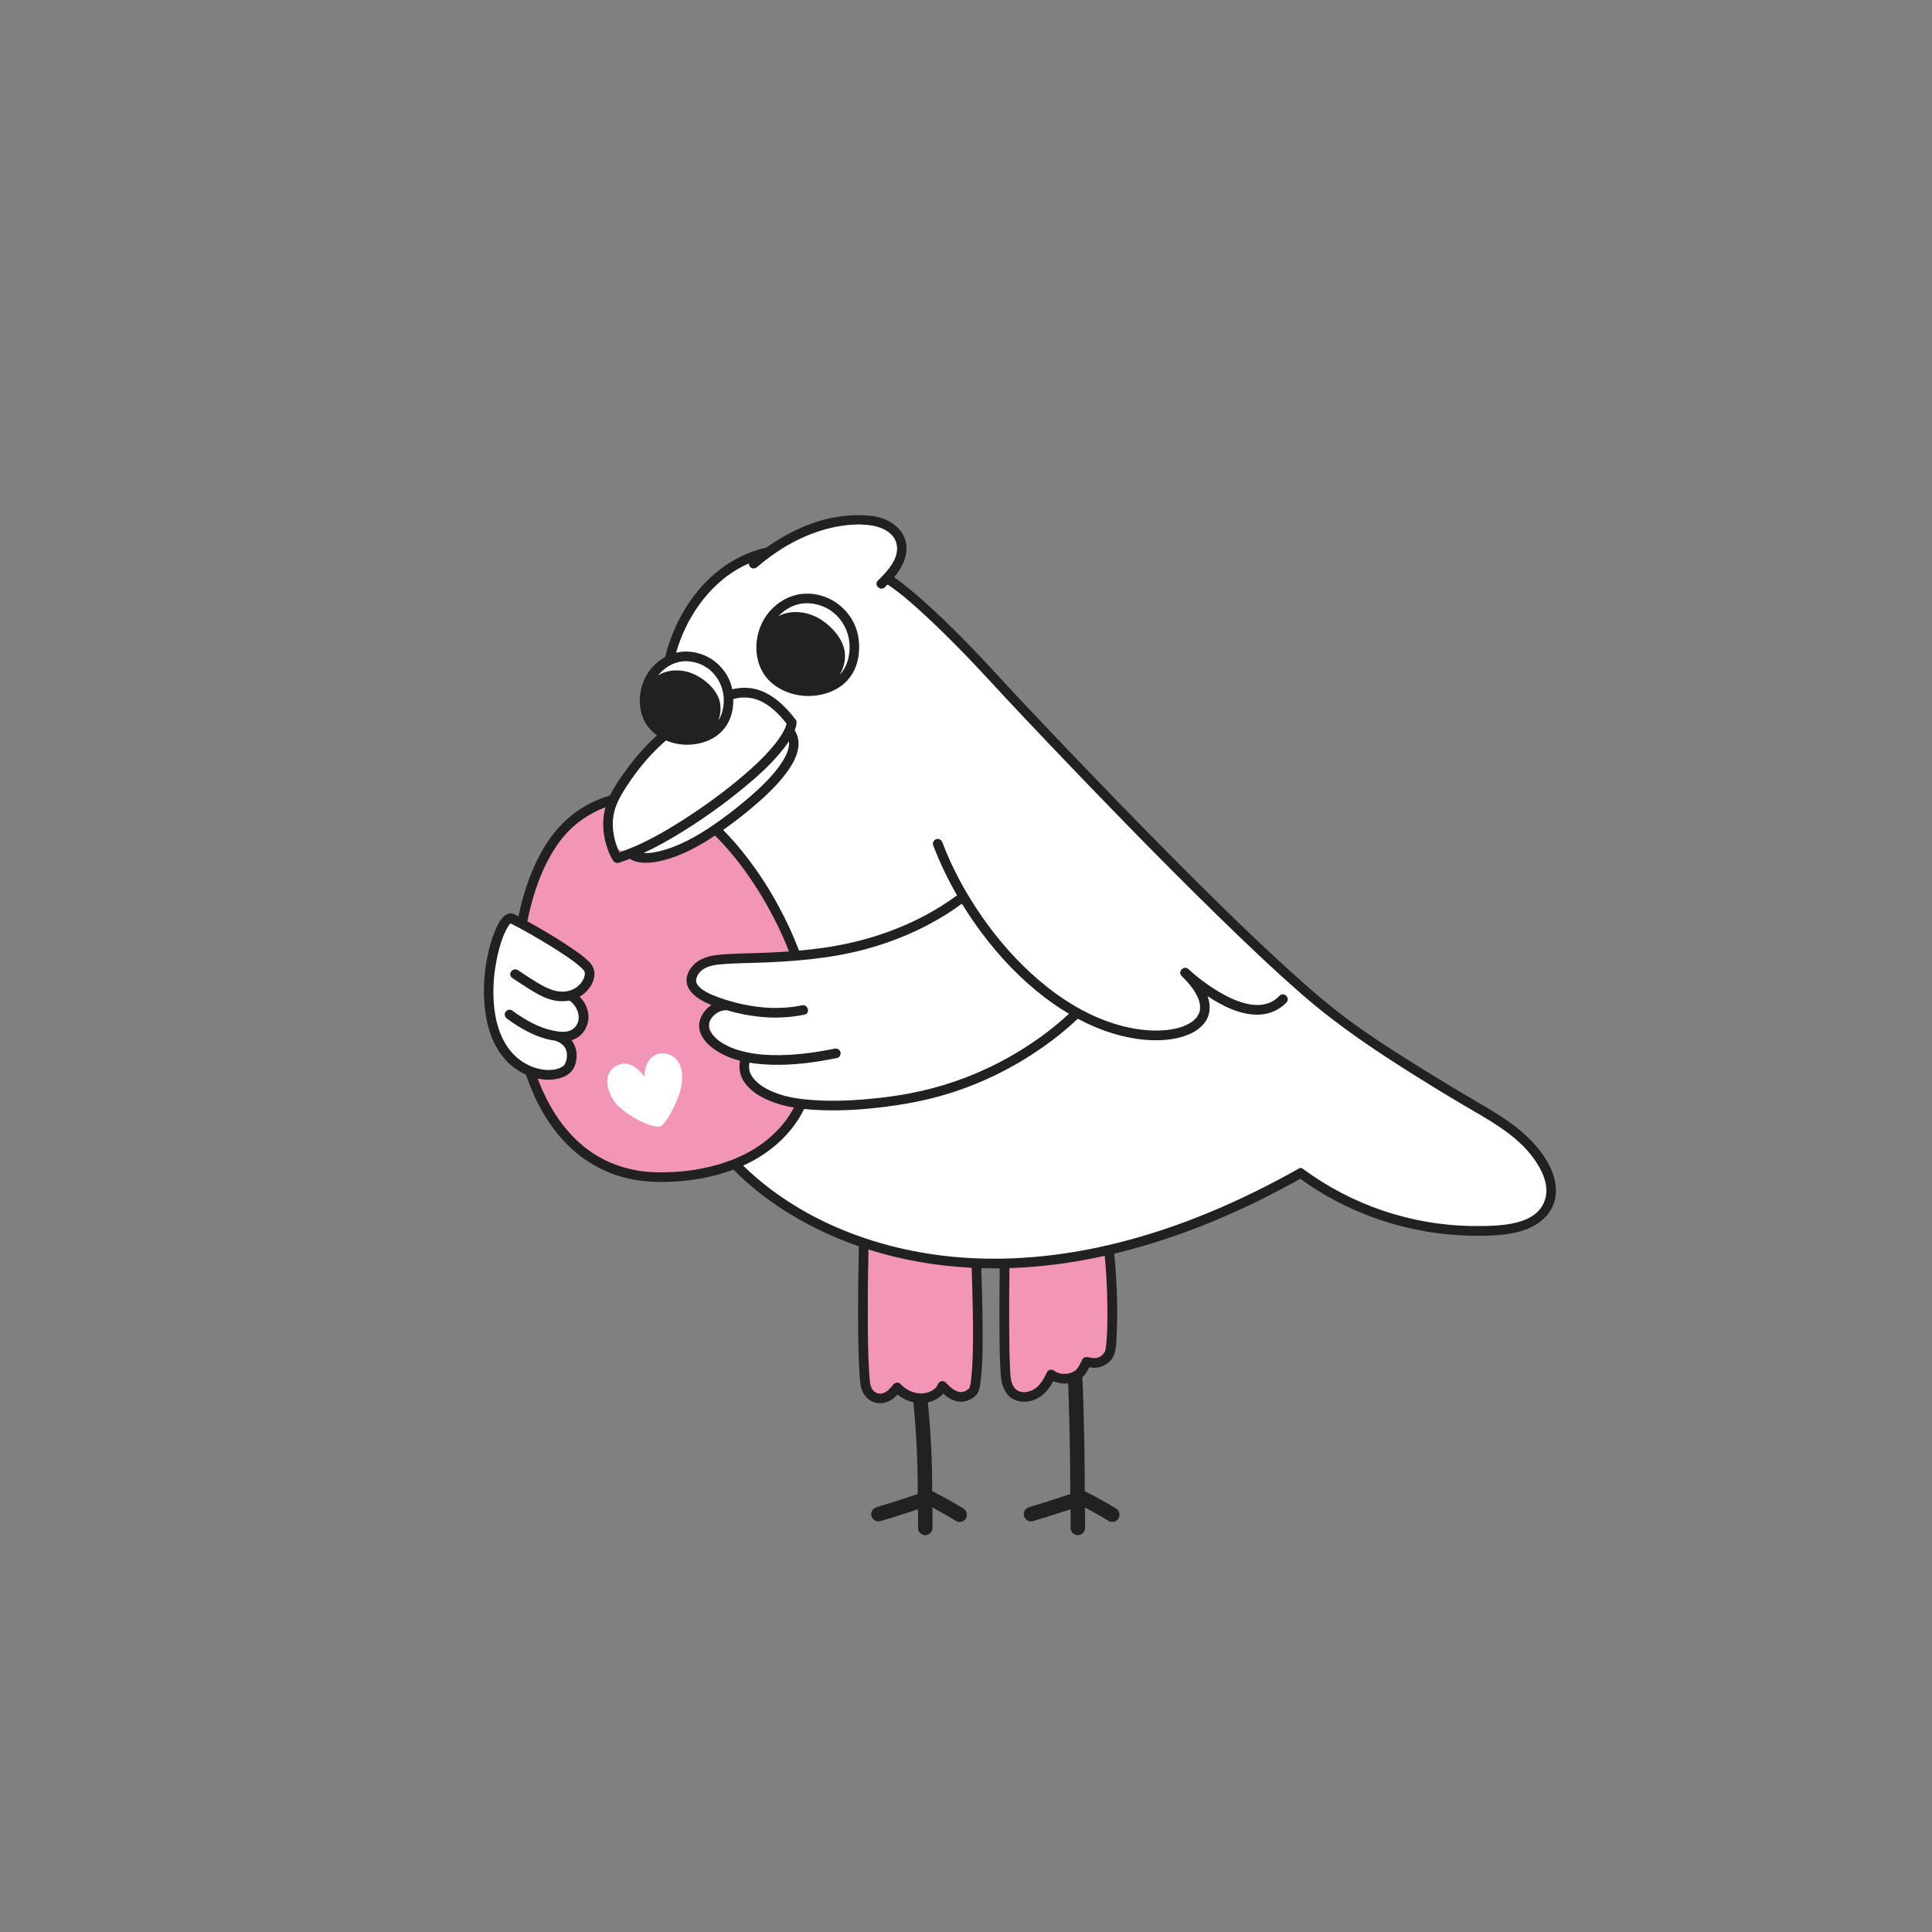 <?xml version="1.0" encoding="UTF-8"?> <svg xmlns="http://www.w3.org/2000/svg" id="_Слой_1" viewBox="0 0 1000 1000"><rect x="0" y="0" width="1000" height="1000" fill="#808080" stroke="none"/><defs><style>.cls-1{fill:#f395b6;}.cls-2{fill:#212121;}.cls-3{fill:#fff;}</style></defs><path class="cls-2" d="M498.64,780.79c-5.23-3.23-10.62-6.21-16.13-8.94.02-16.04-.8-32.07-2.47-48.02-.2-1.94-1.58-3.85-3.75-3.75-1.86.08-3.97,1.66-3.75,3.75,1.73,16.44,2.55,32.97,2.47,49.51-.06.02-.12.04-.18.06-7.01,2.37-14.06,4.61-21.15,6.72-1.88.56-3.25,2.66-2.62,4.61.62,1.9,2.6,3.22,4.61,2.62,3.97-1.18,7.93-2.4,11.87-3.66,1.97-.63,3.93-1.27,5.89-1.92.57-.19,1.14-.38,1.71-.57,0,.78.01,1.56.03,2.33.04,2.45.04,4.9-.01,7.34-.04,1.96,1.75,3.84,3.75,3.75,2.07-.09,3.71-1.65,3.75-3.75.07-3.53.05-7.06-.08-10.59,4.17,2.18,8.27,4.51,12.27,6.98,1.67,1.03,4.2.42,5.13-1.35.97-1.83.44-4.03-1.35-5.13Z"></path><path class="cls-2" d="M577.6,780.79c-5.23-3.23-10.62-6.2-16.13-8.94.03-9.04-.1-18.07-.28-27.11-.23-11.98-.55-23.96-1.15-35.93-.25-5-.52-10.01-1.05-14.99-.2-1.94-1.58-3.85-3.75-3.75-1.86.08-3.97,1.66-3.75,3.75,1.05,9.96,1.33,20.03,1.66,30.04.4,11.98.65,23.96.77,35.94.05,4.51.07,9.02.05,13.53-.06.02-.12.04-.18.06-7.01,2.37-14.06,4.61-21.15,6.72-1.88.56-3.25,2.66-2.62,4.61.62,1.9,2.6,3.22,4.61,2.62,3.97-1.18,7.93-2.4,11.87-3.66,1.97-.63,3.93-1.27,5.89-1.92.57-.19,1.14-.38,1.71-.57,0,.78.01,1.56.03,2.33.04,2.45.04,4.9-.01,7.34-.04,1.96,1.75,3.84,3.75,3.75,2.07-.09,3.71-1.65,3.75-3.75.07-3.53.05-7.06-.08-10.59,4.17,2.18,8.27,4.51,12.28,6.98,1.67,1.03,4.2.42,5.13-1.35.97-1.83.44-4.03-1.35-5.13Z"></path><path class="cls-1" d="M541.75,645.15c-7.22.56-14.42.57-21.62.29-.52,28.38-.39,58.71.41,66.41.41,3.96,1.44,8.51,5.62,10.43,3.68,1.69,8.5.49,11.58-1.9,3.08-2.39,4.8-5.72,6.4-8.96,4.29,3.48,12.4,2.63,15.52-1.62,1.01-1.37,2.73-4.95,2.73-4.95,0,0,3.46.8,4.88.64,3.02-.35,5.48-2.34,6.82-4.63,2.3-3.95,2.25-39.66-.81-58.99-10.52.97-20.99,2.46-31.52,3.28Z"></path><path class="cls-1" d="M504.53,644.49c-19.27-1.5-38.93-3.99-57.15-10.67-1.13,34.17-.95,75.97.72,83.46,1.55,6.96,9.91,10.02,16.24.84,2.9,3.23,7.44,5.58,12.28,5.63,4.84.05,9.77-2.52,11.14-6.38,3.23,3.39,8.91,8.95,15.61,3.15,3.64-3.15,3.07-41.2,1.61-75.99-.15-.01-.3-.02-.45-.03Z"></path><path class="cls-3" d="M790.65,592.02c-9.9-10.25-23.7-17.15-35.76-24.43-20.26-12.22-40.35-24.68-59.51-38.59-47.33-34.36-175.55-172.1-175.55-172.1,0,0-39.92-44.53-60.77-57.59,4.14-4.44,7.55-9.56,7.66-15.33.28-8.69-8.17-13.69-16.04-14.52-19.07-2.04-37.62,5.24-52.97,16.3-23.02,5.02-40.76,23.02-49.74,49.98-.66,1.97-1.22,4-1.69,6.07-2.41,1.2-4.8,2.98-7.04,5.52-7.52,8.52-6.99,22.26-.65,28.78,1.65,1.7,3.57,3.08,5.66,4.15-9.65,8.27-17.96,18.33-25.07,30.32-10.25,17.28.32,33.6.32,33.6,2.23-.7,4.55-1.55,6.91-2.5,4.71,4.18,16.61,3.14,32.93-5.66,2.58,7.2,4.44,11.56,4.44,11.56,0,0-28.01,51.79-5.55,120.78,17.18,52.78,134.61,140.39,314.98,38.83,29.05,21.56,65.98,32.23,102.05,29.47,9.73-.74,20.71-3.3,25.44-11.84,5.96-10.74-1.51-23.98-10.05-32.81Z"></path><path class="cls-3" d="M304.56,501.31c-3.88-6.46-35.15-23.8-39.65-25.91-5.85-2.75-19,36.3-7.15,62.84,8.04,18.02,28.56,21.56,35.83,15.04,2.48-2.23,5.38-13.17-4.86-16.78l-.4-.58c7.16-.64,13.3-4.51,13.75-9.87.3-3.61-2.61-7.74-5.88-11.15,7.2-2.52,10.51-9.99,8.35-13.58Z"></path><path class="cls-2" d="M502.62,714.46c.02-.17.05-.36,0,0h0Z"></path><path class="cls-1" d="M394.24,562.8c-3.83-2.56-7.62-5.89-8.57-10.6-.37-1.82-.2-3.5.34-5.04-5.45-2.21-10.85-4.81-14.88-8.9-6.37-6.47-4.29-13.54,1.19-18.67-4.48-2.04-8.67-4.62-12.39-7.83-1.65-1.43-2.09-3.14-1.74-4.72-.37-1.62-.07-3.42,1.31-5.01,6.99-8.07,17.77-6.8,27.31-5.82,8.58.88,17.15.23,25.72.28-9.74-27.21-26.64-52.92-43.75-68.71-10.96,7.25-23.86,19.36-37.28,13.22-.29-.13-.55-.29-.79-.45-6.96,1.08-13.84.02-16.15-8.13-1.71-6.05.63-13.14,4.3-18.96-9.49,2.42-18.37,7.16-25.39,13.98-11.55,11.23-19.67,30.23-23.51,51.82.28.07,9.58,4.06,17.03,8.89,4.57,2.96,10.14,5.47,13.73,9.67,5.21,6.11,1.6,11.14-3.17,15.12,1.39,2.43,2.38,5.01,2.61,7.76,1.43,3.43,1.53,7.4-.32,10.73-1.63,2.92-4.15,4.26-6.98,5.01,2.48,5.6,3.84,11.67-1.08,16.62-4.73,4.75-11.51,3.65-17.41,1.41,9.96,30.55,31.07,54.21,65.96,54.81,25.32.43,52.54-7.16,67.98-27.23,2.7-3.51,4.9-7.28,6.69-11.24-7.38-.76-15.21-4.31-20.73-7.99Z"></path><path class="cls-2" d="M441.54,321.67c-2.54-4.79-6.65-8.87-11.47-11.37-4.63-2.39-10.04-3.52-15.23-2.87-6.49.81-12.12,4.13-16.45,8.97-6.69,7.7-8.85,19.25-4.98,28.77,4.1,10.07,15.22,15.32,25.71,15.07,5.59-.13,11.39-1.74,15.98-4.99,5.08-3.61,8.19-9.01,9.18-15.14,1.01-6.29.27-12.78-2.74-18.45ZM434.77,349.03s-.05.04-.07.07c.64-1.08,1.19-2.22,1.61-3.42,1.09-3.11,1.46-6.62.55-10.12-.92-3.53-3.09-6.88-5.74-9.72-2.42-2.59-5.29-4.83-8.42-6.41-6.32-3.19-13.65-3.5-19.16-.82-.24.12-.48.25-.71.38,3.06-3.13,6.72-5.48,11.08-6.38,3.6-.74,7.19-.36,10.68.77,9.28,3.02,15.24,12.06,15.16,21.67-.04,5-1.4,10.31-4.96,13.98Z"></path><path class="cls-2" d="M792.9,590.76c-7.32-7.75-16.51-13.46-25.64-18.81-9.93-5.82-19.8-11.72-29.57-17.79-16.11-10.01-32.43-20.25-47.26-32.04-8.64-6.87-16.9-14.22-25.05-21.67-21.11-19.29-41.43-39.43-61.55-59.74-18.89-19.07-37.56-38.37-56.07-57.82-8.73-9.18-17.52-18.32-26.09-27.65-14.36-15.63-28.92-31.17-44.86-45.22-4.47-3.94-9.08-7.82-14.01-11.2,3.65-4.4,6.45-9.5,6.4-15.35-.06-7.29-5.51-12.49-11.94-14.97-3.43-1.32-7.14-1.68-10.79-1.82-4.1-.15-8.18.14-12.23.73-8.01,1.17-15.74,3.81-23.01,7.32-5.11,2.47-9.97,5.42-14.59,8.72-2.43.54-4.83,1.23-7.2,2.08-14.56,5.27-26.32,15.89-34.42,28.95-4.98,8.03-8.55,16.62-10.73,25.59-2.55,1.4-4.86,3.28-6.85,5.5-6.08,7.01-8.08,17.52-4.53,26.19,1.51,3.68,4.05,6.64,7.15,8.87-2.09,1.9-4.12,3.87-6.07,5.93-4.3,4.56-8.23,9.48-11.79,14.63-2.33,3.37-4.67,6.84-6.48,10.54-5.12,1.53-10.04,3.72-14.57,6.54-7.47,4.67-13.51,10.96-18.27,18.32-4,6.18-7.08,12.94-9.56,19.86-2.09,5.84-3.72,11.83-4.97,17.9-.43-.23-.86-.46-1.29-.68-.92-.47-1.83-.95-2.9-.91-1.36.04-2.54.78-3.5,1.69-2.22,2.11-3.54,5.19-4.67,7.97-1.6,3.91-2.73,8.01-3.58,12.14-2.23,10.76-2.7,22.04-.61,32.87,2.07,10.69,7.05,20.8,16.52,26.71,1.25.78,2.58,1.48,3.96,2.1.01.03.02.07.03.1,2.62,7.77,6.01,15.33,10.39,22.28,4.14,6.57,9.17,12.66,15.12,17.68,6.11,5.15,13.06,9.16,20.62,11.78,8.65,3,17.81,3.92,26.92,3.68,11.66-.3,23.34-2.27,34.27-6.38,15.21,15.44,34.1,27.21,53.99,35.55,3.6,1.51,7.25,2.89,10.93,4.17-.29,11.86-.43,23.72-.4,35.58.02,9.69.08,19.41.65,29.1.16,2.65.29,5.38.83,7.99.65,3.12,2.65,6.07,5.53,7.52,3.37,1.7,7.36,1.2,10.45-.9,1.11-.75,2.07-1.64,2.95-2.61,3.61,2.96,8.33,4.72,12.99,4.45,4.04-.24,8.07-1.88,10.65-4.91,2.34,2.09,5,3.8,8.2,4.16,2.35.26,4.76-.42,6.74-1.69,1-.64,2.06-1.36,2.69-2.39,1.3-2.1,1.51-4.92,1.81-7.29,1.12-9.15.99-18.49.94-27.69-.05-10.01-.32-20.02-.67-30.02,3.19.09,6.37.13,9.56.1-.11,8.76-.19,17.52-.16,26.27.02,8.49.03,16.99.46,25.47.23,4.6.54,9.57,3.51,13.32,2.73,3.45,7.16,4.51,11.36,3.76,4.43-.79,7.99-3.58,10.55-7.17.74-1.04,1.38-2.15,1.98-3.27,3.55,1.57,7.72,1.64,11.37.18,2.27-.91,4.17-2.31,5.54-4.36.63-.95,1.18-1.97,1.7-3,2.36.39,4.66.41,6.99-.61,2.63-1.16,5.15-3.49,6.03-6.29,1.07-3.39,1.05-7.33,1.21-10.85.53-12.1.15-24.31-.87-36.38-.13-1.55-.28-3.11-.44-4.67,27.68-6.61,54.48-17.1,79.84-29.94,5.56-2.82,11.05-5.77,16.5-8.8,16.93,12.27,36.38,21,56.78,25.6,10.39,2.35,21.05,3.65,31.71,3.83,9.44.16,19.77.06,28.71-3.38,8.48-3.26,15.01-10.12,15.11-19.62.1-9.78-5.97-18.97-12.44-25.82ZM340.99,349.11c2.84-3.17,6.29-5.58,10.5-6.49,3.24-.7,6.47-.37,9.61.64,8.21,2.65,13.53,10.62,13.52,19.13,0,3.67-.83,7.51-2.86,10.6.27-.7.51-1.42.69-2.16.71-2.92.75-6.13-.37-9.21-1.13-3.11-3.37-5.92-6-8.22-2.41-2.11-5.18-3.84-8.14-4.97-5.96-2.26-12.59-1.82-17.33,1.15.13-.16.24-.32.37-.47ZM317.31,423.9c.55-6.27,3.55-11.55,6.91-16.73,3.21-4.96,6.75-9.7,10.65-14.14,3.09-3.51,6.39-6.75,9.86-9.79,3.6,1.55,7.58,2.31,11.48,2.23,5.07-.1,10.34-1.54,14.52-4.47,4.64-3.25,7.51-8.15,8.44-13.72.3-1.81.42-3.64.39-5.45.69-.18,1.38-.35,2.09-.48,3.85-.72,8.27-.27,12.06,1.53,5.42,2.58,9.77,7,13.41,11.69-.15.59-.29,1.17-.5,1.75-.04.12-.09.23-.14.35-.15.31-.29.63-.44.94-.37.75-.77,1.48-1.2,2.19-.53.89-1.1,1.76-1.7,2.61-.33.47-.66.93-1.01,1.39-.06.08-.33.43-.4.53-.2.26-.4.52-.61.77-4.96,6.17-10.82,11.62-16.84,16.73-9.49,8.06-19.62,15.43-30.1,22.15-10.52,6.74-21.63,13.16-33.52,17.18-.25-.5-.5-1.01-.73-1.52-.03-.07-.06-.14-.09-.21-.02-.05-.16-.38-.17-.42-.18-.46-.36-.92-.52-1.39-1.56-4.41-2.26-9.05-1.84-13.73ZM408.35,383.65s.01.05.02.06c0,.04,0,.1,0,.21.02.31.04.62.04.93,0,.32-.02.63-.04.95,0,.06-.02.23-.03.33-.02.12-.04.24-.06.37-.13.71-.32,1.41-.54,2.09-.12.38-.26.75-.4,1.12-.03.09-.07.17-.1.26,0-.03-.23.51-.26.58-.71,1.53-1.57,3-2.5,4.41-4.19,6.35-10.17,12.07-16.09,17.24-2.75,2.4-5.57,4.71-8.44,6.96-1.01.79-1.7,1.32-3.02,2.32-1.18.89-2.36,1.77-3.56,2.64-8.86,6.44-18.54,12.45-29.08,15.68-2.06.63-4.14,1.12-6.26,1.47-.06,0-.2.03-.29.04-.23.03-.46.06-.68.08-.44.05-.89.08-1.33.11-.82.05-1.65.05-2.47,0-.04,0-.07,0-.1,0,6.73-3.11,13.22-6.79,19.49-10.65,11.23-6.91,22.01-14.64,32.2-23,6.68-5.48,13.2-11.31,18.77-17.94,1.67-1.99,3.31-4.07,4.74-6.27ZM407.19,374.29s.03-.11.04-.17h0c-.02.06-.03.12-.04.17ZM263.9,477.7s0,0,.01,0c0,0,0,0-.01,0h0ZM263.9,477.7s0,0,0,0c-.06-.03-.14-.08-.24-.14.08.05.16.09.24.14ZM256.4,500.62c.65-4.27,1.58-8.51,2.89-12.62.29-.9.59-1.8.92-2.68.14-.38.29-.75.43-1.13.06-.15.12-.29.18-.43.02-.05.03-.08.05-.11.05-.11.1-.22.15-.33.57-1.28,1.19-2.54,1.94-3.72.16-.25.33-.49.5-.74.03-.05.05-.08.07-.11.02-.02.04-.04.07-.08.21-.24.45-.46.68-.68-.02.02-.01,0,.02-.05,0,0,0,0,.01,0,.05-.05.1-.1.15-.15,0,0,0,0,.01,0-.07.07-.12.13-.16.16,1.57.89,3.24,1.65,4.81,2.51,6.81,3.74,13.53,7.67,20.07,11.88,1.65,1.06,3.28,2.14,4.89,3.25.72.5,1.45,1.01,2.16,1.53.32.23.64.47.96.71.19.14.37.28.55.42.06.05.1.07.12.09.02.02.04.03.08.06,1.11.87,2.2,1.76,3.2,2.75.35.35.68.72,1.01,1.08.02.02.02.02.04.04,0,.02,0,.02.02.05.04.08.19.35.28.5.04.17.15.5.18.57,0,0,0,0,0,.01,0,.09.02.18.02.28,0,.28,0,.56-.02.84,0,.02,0,.02,0,.04-.04.18-.07.36-.11.54-.07.31-.16.61-.26.91-.05.14-.1.29-.16.43-.03.06-.06.13-.08.17-.36.7-.74,1.36-1.2,2-.06.07-.44.54-.52.63-.26.29-.53.56-.81.83-.26.24-.53.48-.81.7-.09.07-.35.26-.36.26-.21.14-.41.27-.62.4-1.5.92-3.17,1.51-4.74,1.73-4.4.61-8.61-1.02-12.41-3.12-3.75-2.07-7.33-4.41-10.89-6.79-.74-.5-1.54-1.21-2.42-1.46-1.96-.56-4.13,1.84-2.82,3.67.07.1.31.44.41.52.35.32.73.5,1.11.59,0,.01-.02.02-.03.04-1.12-.32-.22-.01.22.28.64.43,1.28.86,1.93,1.29,1.85,1.23,3.72,2.44,5.61,3.61,4.33,2.68,8.89,5.39,14,6.19,2.34.36,4.73.35,7.02-.1.11.11.23.21.36.3,4.58,3.28,6.58,10.91,1.25,14.57-2.88,1.98-6.99,1.32-10.2.65-3.55-.74-6.96-2-10.2-3.62-3.85-1.92-7.47-4.28-10.95-6.8-1.09-.79-2.79-.19-3.42.9-.74,1.26-.2,2.62.9,3.42,7.15,5.19,15.17,9.82,24.01,11.23.36.06.72.11,1.08.16.15.09.32.17.49.23,1.86.68,3.42,1.81,4.29,3.22.54.88.57.97.81,1.87.06.23.11.46.16.69,0,.03.04.27.06.39.04.42.07.84.06,1.26,0,1.25-.16,2.19-.71,3.67.04-.13-.23.5-.3.63-.12.22-.27.42-.39.63-.05.06-.1.12-.16.17-.1.08-.19.17-.29.25-.03.03-.04.04-.06.06-.02.01-.04.02-.08.05-.53.35-1.06.66-1.63.94-.04.02-.18.08-.28.12-.14.05-.28.11-.41.15-.39.14-.79.25-1.19.35-.35.09-.69.16-1.04.23-.18.03-.36.06-.54.09-.02,0-.02,0-.03,0-.03,0-.04,0-.07,0-.85.08-1.69.13-2.54.12-3.42-.04-7.2-1.02-10.37-2.59-17.88-8.88-19.63-33.09-16.99-50.61ZM302.69,503.39c.04.12.04.43,0,0h0ZM362.99,604.89c-6.17,1.2-12.45,1.79-18.74,1.89-2.6.04-5.2.01-7.79-.16-1.04-.07-2.08-.16-3.12-.28-.29-.03-.57-.07-.86-.1-.07,0-.29-.04-.39-.05-.5-.07-.99-.14-1.48-.22-3.9-.63-7.74-1.6-11.46-2.94-.92-.33-1.84-.69-2.75-1.06-.05-.02-.08-.03-.11-.04-.02-.01-.06-.03-.12-.05-.21-.09-.41-.18-.62-.27-.44-.2-.88-.4-1.32-.61-1.7-.81-3.36-1.69-4.98-2.65-1.57-.93-3.1-1.94-4.58-3.01-.38-.28-.77-.56-1.14-.84-.05-.04-.28-.21-.36-.28-.1-.08-.35-.28-.43-.34-.71-.57-1.41-1.15-2.1-1.75-2.82-2.45-5.43-5.14-7.82-8.02-1.33-1.6-1.9-2.35-3.14-4.08-1.11-1.56-2.17-3.16-3.17-4.8-2.03-3.3-3.83-6.74-5.44-10.26-.21-.46-.42-.92-.62-1.39-.09-.21-.19-.43-.28-.64-.05-.11-.09-.22-.14-.32-.01-.03-.02-.04-.02-.06-.38-.91-.75-1.82-1.1-2.73-.21-.53-.4-1.06-.59-1.59,4.61,1.01,9.44.89,13.72-1,3.11-1.37,5.04-3.73,5.92-7,1.09-4.07.48-8.48-2.14-11.83,1.43-.41,2.79-1.05,4.03-2.04,3.15-2.5,4.98-6.67,4.74-10.68-.23-3.8-1.96-7.17-4.56-9.8.44-.26.87-.53,1.29-.84,3-2.19,5.53-5.44,6.2-9.17.59-3.25-.41-5.86-2.7-8.16-2.41-2.43-5.29-4.44-8.09-6.38-7.1-4.93-14.59-9.33-22.12-13.57-.55-.31-1.1-.61-1.65-.92.52-2.61,1.11-5.21,1.77-7.79.95-3.69,2.05-7.35,3.33-10.95.62-1.75,1.28-3.48,1.99-5.2.07-.18.15-.36.22-.54.04-.08.07-.17.11-.25.18-.42.37-.85.55-1.27.37-.83.75-1.66,1.15-2.48,1.47-3.07,3.1-6.06,4.93-8.92.88-1.37,1.8-2.72,2.78-4.03.1-.13.47-.62.51-.67.21-.27.43-.54.64-.81.5-.62,1.01-1.22,1.54-1.82,5.69-6.46,12.95-11.28,20.94-14.31-.12.42-.25.84-.35,1.28-1.38,6.05-1.04,12.41.77,18.33.84,2.75,1.93,5.6,3.5,8.03.58.91,1.74,1.49,2.82,1.15,1.98-.62,3.93-1.33,5.86-2.07,4.51,2.93,11.06,2.19,15.97,1.08,10.07-2.27,19.53-7.44,28.1-13.12,1.49,1.48,2.96,2.99,4.38,4.54,6.31,6.9,11.63,14.02,16.71,21.91,5.42,8.42,10.19,17.25,14.25,26.4,1.03,2.33,2.01,4.72,2.95,7.13-6.03.44-12.07.7-18.12.88-4.46.13-8.92.22-13.37.48-4.39.26-8.95.56-13.03,2.31-3.82,1.64-6.94,4.66-8.13,8.7-1.54,5.23,1.86,9.39,6.03,12.08,2.03,1.31,4.23,2.37,6.5,3.28-4.64,3.08-7.74,8.77-5.82,14.11,1.04,2.9,3.05,5.38,5.39,7.34,4.38,3.66,9.66,5.96,15.22,7.37-.79,3.8-.06,7.75,2.14,11.01,3.05,4.52,7.87,7.49,12.81,9.59,4.15,1.77,8.51,2.91,12.96,3.66-.85,1.57-1.75,3.1-2.74,4.58-3.12,4.64-7.02,8.76-11.38,12.28-9.69,7.83-21.73,12.39-33.85,14.74ZM435.02,544.54c-.38-1.38-1.75-2.02-3.08-1.75-9.28,1.89-18.7,3.21-28.19,3.34-6.68.09-12.84-.35-19.15-1.93-1.26-.32-2.5-.68-3.73-1.09-.52-.17-1.04-.36-1.55-.55-.28-.11-.56-.22-.83-.33-.11-.04-.23-.09-.34-.14-.02,0-.02-.01-.04-.02-1.83-.82-3.6-1.73-5.26-2.86-.33-.23-.65-.46-.98-.7-.02-.02-.03-.02-.04-.03,0,0,0,0-.02-.02-.18-.15-.36-.29-.54-.44-.58-.49-1.13-1.01-1.66-1.56-.23-.25-.46-.5-.68-.76-.09-.11-.18-.23-.28-.34,0-.01-.01-.02-.02-.03-.33-.47-.65-.95-.94-1.46-.14-.25-.25-.51-.38-.76-.04-.1-.08-.2-.11-.29-.5-1.48-.42-2.89.23-4.35,1.49-3.33,5.27-5.83,8.78-5.55.04,0,.08,0,.12,0,.06.02.13.04.19.06,6.27,1.83,12.75,3.03,19.27,3.51,6.9.51,13.86.11,20.64-1.33,3.15-.67,1.81-5.49-1.33-4.82-10.43,2.21-21.32,1.61-31.68-.74-4.43-1.01-8.81-2.32-13.05-3.96-3.17-1.23-7.02-2.95-9.06-5.55-.92-1.18-1.2-2.19-.92-3.38.06-.24.12-.48.2-.71.03-.09.17-.48.2-.57.24-.54.53-1.04.86-1.54.06-.09.12-.17.19-.26.04-.05.12-.14.14-.17.25-.28.51-.55.78-.81.63-.6,1.02-.87,1.87-1.35,1.78-1.01,3.79-1.54,5.8-1.86.1-.02.77-.11.76-.11.23-.03.46-.06.68-.08.68-.08,1.36-.14,2.04-.2,1.51-.13,3.02-.22,4.53-.29,3.49-.17,6.98-.25,10.47-.35,19.69-.57,39.57-1.91,58.69-6.99,15.12-4.01,29.75-10.23,42.95-18.64,2.5-1.59,4.93-3.28,7.31-5.04,2.07,3.38,4.24,6.7,6.51,9.95,9.05,12.93,19.62,24.89,31.81,34.95,5.38,4.44,11.09,8.54,17.11,12.11-.97.89-1.94,1.76-2.92,2.62-1.76,1.55-3.56,3.06-5.39,4.52-2.09,1.68-3.78,2.96-6.13,4.67-5.28,3.82-10.78,7.34-16.45,10.54-14.18,8-29.46,13.93-45.34,17.53-9.91,2.25-20.04,3.62-30.17,4.44-8.79.71-17.65.95-26.45.3-6.19-.45-12.41-1.28-18.35-3.46-3.74-1.37-7.53-3.24-10.46-5.99-1.22-1.15-2.05-2.14-2.83-3.57-.41-.76-.47-.91-.71-1.69-.1-.33-.18-.65-.25-.99-.03-.17-.06-.33-.09-.5,0-.02,0-.04,0-.05,0-.03,0-.07,0-.17-.04-.72-.05-1.44.04-2.16,0-.02.01-.05.02-.11.03-.17.07-.35.1-.52,0-.04.02-.08.03-.12,3.91.65,7.87.96,11.67,1.07,11.3.31,22.62-1.24,33.66-3.49,1.32-.27,2.09-1.84,1.75-3.08ZM503.53,679.39c.15,10.04.26,20.13-.45,30.15-.12,1.66-.28,3.3-.47,4.95,0,.01,0,.02,0,.03-.02.15-.04.3-.07.46-.05.34-.11.68-.17,1.01-.1.53-.21,1.06-.35,1.59-.06.23-.12.45-.2.67,0,.02-.01.03-.02.05.01,0,.02-.02.03-.02,0,0-.05.08-.09.18,0,.02-.01.04-.02.06-.02.06-.03.09-.04.12,0,0-.02.01-.03.01,0,0,0,0,0,.01,0,0,0,0,0-.01-.31.12-.76.65-1.02.81-.84.54-1.74.95-2.75,1.05-1.72.18-3.32-.62-4.74-1.61-1.33-.93-2.49-2.13-3.62-3.31-1.4-1.47-3.54-.57-4.18,1.1-1.21,3.15-5.47,4.53-8.54,4.55-4.1.02-7.96-1.91-10.7-4.89-1.17-1.27-3.05-.74-3.93.51-1.1,1.56-2.45,2.98-4.16,3.86-.44.23-1.11.46-1.76.58.03-.02-.55.04-.7.05-.17,0-.34,0-.51-.02-.07,0-.11,0-.15,0-.04-.01-.09-.02-.17-.04-.29-.07-.57-.15-.85-.25-.06-.04-.51-.24-.6-.29-.64-.37-.8-.51-1.4-1.19-.02-.02-.1-.13-.14-.17-.08-.11-.16-.23-.24-.35-.19-.3-.36-.61-.51-.92-.14-.29-.36-1-.49-1.61-.08-.38-.13-.77-.2-1.16l-.03-.23c-.03-.29-.06-.58-.09-.86-.14-1.41-.24-2.83-.33-4.25-.56-9.25-.62-18.53-.66-27.79-.05-11.82.08-23.65.35-35.47,17.27,5.48,35.28,8.54,53.39,9.45.27,7.73.5,15.47.61,23.21ZM571.89,650.89c.58,6.01.92,12.03,1.12,18.06.19,5.74.25,11.48.12,17.22-.06,2.33-.14,4.66-.31,6.99-.06.93-.14,1.86-.24,2.78-.04.38-.09.76-.13,1.14,0,.02,0,.02,0,.04-.03.19-.06.37-.09.56-.1.61-.24,1.21-.4,1.81,0,.02-.02.05-.03.08-.48.59-.82,1.21-1.39,1.75-2.33,2.18-4.74,1.76-7.48,1.13-1.01-.23-2.33.14-2.82,1.15-.59,1.22-1.21,2.43-1.88,3.6-.84,1.45-1.6,2.29-3.17,3.02-2.73,1.27-6.9,1.3-9.28-.56-1.17-.91-3.14-1.09-3.93.51-1.7,3.42-3.55,7.12-7.01,9.06-2.75,1.55-6.81,2.16-9.28-.24-2.75-2.67-2.72-7.15-2.9-10.76-.41-8.14-.42-16.31-.45-24.46-.03-9.13.04-18.27.15-27.4,2.29-.07,4.58-.17,6.87-.31,14.32-.87,28.49-2.96,42.45-6.04.03.29.06.58.09.88ZM763.81,634.6c-16.22-.03-32.37-2.74-47.75-7.89-14.91-4.99-28.95-12.34-41.6-21.67-1-.74-1.98-.54-2.66.08-29.41,16.51-60.62,30.05-93.41,38.22-25.74,6.41-52.37,9.42-78.88,7.67-21.51-1.42-42.84-6.06-62.83-14.2-16.3-6.64-31.79-15.74-45.16-27.22-2.35-2.01-4.64-4.11-6.86-6.28,11.14-5.01,21.04-12.73,27.88-22.92,1.37-2.04,2.59-4.18,3.69-6.38,2.98.32,5.98.5,8.95.61,12.89.48,25.81-.64,38.56-2.51,12.13-1.78,24.03-4.62,35.54-8.86,17.45-6.42,33.79-15.6,48.37-27.13,3.53-2.79,6.94-5.73,10.2-8.83,5.68,3.04,11.61,5.59,17.78,7.5,7.02,2.17,14.39,3.54,21.76,3.64,6.47.09,13.16-.74,19.06-3.52,4.51-2.12,8.63-5.95,9.47-11.07.47-2.85.06-5.6-.87-8.21,7.66,5.03,16.79,9.73,26.17,9.56,5.56-.1,10.73-2.24,14.61-6.25,2.24-2.31-1.29-5.85-3.54-3.54-1.57,1.62-2.89,2.6-5.05,3.57-.01,0,0,0-.02,0-.08.03-.17.07-.25.1-.26.09-.51.19-.77.27-.48.16-.97.29-1.46.41-.46.11-.93.2-1.41.27-.1.01-.27.04-.35.04-.31.03-.62.06-.94.07-1.03.06-2.07.04-3.1-.04-1.16-.09-1.52-.14-2.85-.41-2.16-.44-4.27-1.1-6.33-1.89-1.85-.71-3.87-1.66-5.89-2.75-1.98-1.06-3.91-2.21-5.79-3.42-1.73-1.12-3.42-2.29-5.07-3.51-.34-.25-.68-.51-1.02-.76-.19-.14-.38-.29-.57-.44-.01-.01,0,0-.02-.01-.06-.05-.12-.09-.18-.14-.65-.51-1.29-1.02-1.92-1.54-1.41-1.15-2.82-2.33-4.14-3.59-2.33-2.21-5.84,1.27-3.54,3.54,2.71,2.66,5.26,5.5,7.17,8.79.73,1.25,1.27,2.35,1.68,3.59.19.58.36,1.17.48,1.77.03.13.11.56.12.64,0,.09.06.57.07.73.03.53,0,1.06-.01,1.59,0,.1,0,.15,0,.2,0,.02-.01.05-.02.12-.05.28-.11.56-.18.84-.07.28-.16.54-.24.81-.03.09-.09.24-.11.31-.21.47-.46.93-.74,1.37-.13.2-.27.4-.41.6-.08.09-.15.19-.23.28-.37.42-.76.82-1.17,1.19-.2.18-.4.35-.61.52-.01.01-.04.03-.08.06-.09.06-.17.13-.26.19-.51.34-1.01.68-1.54.98-4.66,2.67-10.63,3.56-16.2,3.65-6.88.12-13.71-.99-20.32-2.86-13.54-3.84-26.06-10.99-37.05-19.7-11.67-9.25-21.96-20.28-30.76-32.27-8.57-11.68-15.96-24.37-21.53-37.76-.66-1.58-1.28-3.16-1.89-4.76-.48-1.26-1.69-2.13-3.08-1.75-1.21.33-2.23,1.81-1.75,3.08,3.42,9,7.59,17.7,12.4,26.04-2.71,2-5.5,3.89-8.36,5.68-18.24,11.38-38.82,18.26-60.04,21.37-4.44.65-8.9,1.16-13.36,1.56-3.06-7.99-6.66-15.77-10.75-23.28-4.74-8.72-10.13-17.09-16.19-24.95-3.83-4.97-7.93-9.76-12.36-14.22,5.52-3.88,10.88-8.05,16-12.42,6.46-5.51,12.74-11.46,17.66-18.42,4.28-6.06,7.7-14.03,3.36-20.74.51-1.25,1-2.65.94-3.95.07-.51-.02-1.03-.34-1.45-6.56-8.61-15.44-16.86-26.98-16.61-2.02.04-3.99.33-5.91.79-.47-2.25-1.23-4.44-2.33-6.5-2.32-4.34-6.05-8.04-10.43-10.29-4.27-2.19-9.2-3.18-13.98-2.57-.8.1-1.58.26-2.35.44,5.08-17.7,16.18-34.19,31.97-43.35,1.87-1.09,3.77-2.04,5.7-2.87,0,.69.24,1.4.72,1.87,1.02,1.02,2.51.88,3.54,0,11.08-9.5,24.16-17.09,38.49-20.34,6.8-1.54,14.44-2.32,21.31-1.1,5.09.9,10.85,3.7,12.28,9.03,2.02,7.56-4.58,14.61-9.54,19.35-2.33,2.23,1.21,5.76,3.54,3.54.49-.47.98-.95,1.47-1.45,6.53,4.36,12.46,9.57,18.25,14.88,8.43,7.72,16.51,15.83,24.43,24.07,6.04,6.29,11.89,12.76,17.84,19.13,7.54,8.07,15.13,16.1,22.74,24.1,13.37,14.06,26.82,28.03,40.37,41.91,15.57,15.95,31.28,31.77,47.23,47.34,14.33,13.98,28.82,27.84,43.92,40.99,18.15,15.8,38.04,29.14,58.43,41.88,7.71,4.82,15.45,9.59,23.27,14.22,6.92,4.09,13.99,7.97,20.64,12.51,6.59,4.49,12.83,9.73,17.48,16.28,4.03,5.68,7.72,13.1,5.91,20.24-3.69,14.55-24.32,14.5-36.09,14.48Z"></path><path class="cls-2" d="M264.32,477.93s-.03.03-.04.04c0,0,.02-.02.04-.04,0,0,0,0,0,0Z"></path><path class="cls-3" d="M340.4,545.53c-7.67,2.84-6.7,11.94-6.7,11.94,0,0-7.07-11.02-15.41-5.36-7.85,5.33-2.3,16.58,1.62,20.28,7.56,7.14,18.54,11.53,21.73,10.65,3.19-.88,9.34-13.52,10.59-18.91,4.09-17.6-7.72-20.12-11.83-18.6Z"></path></svg> 